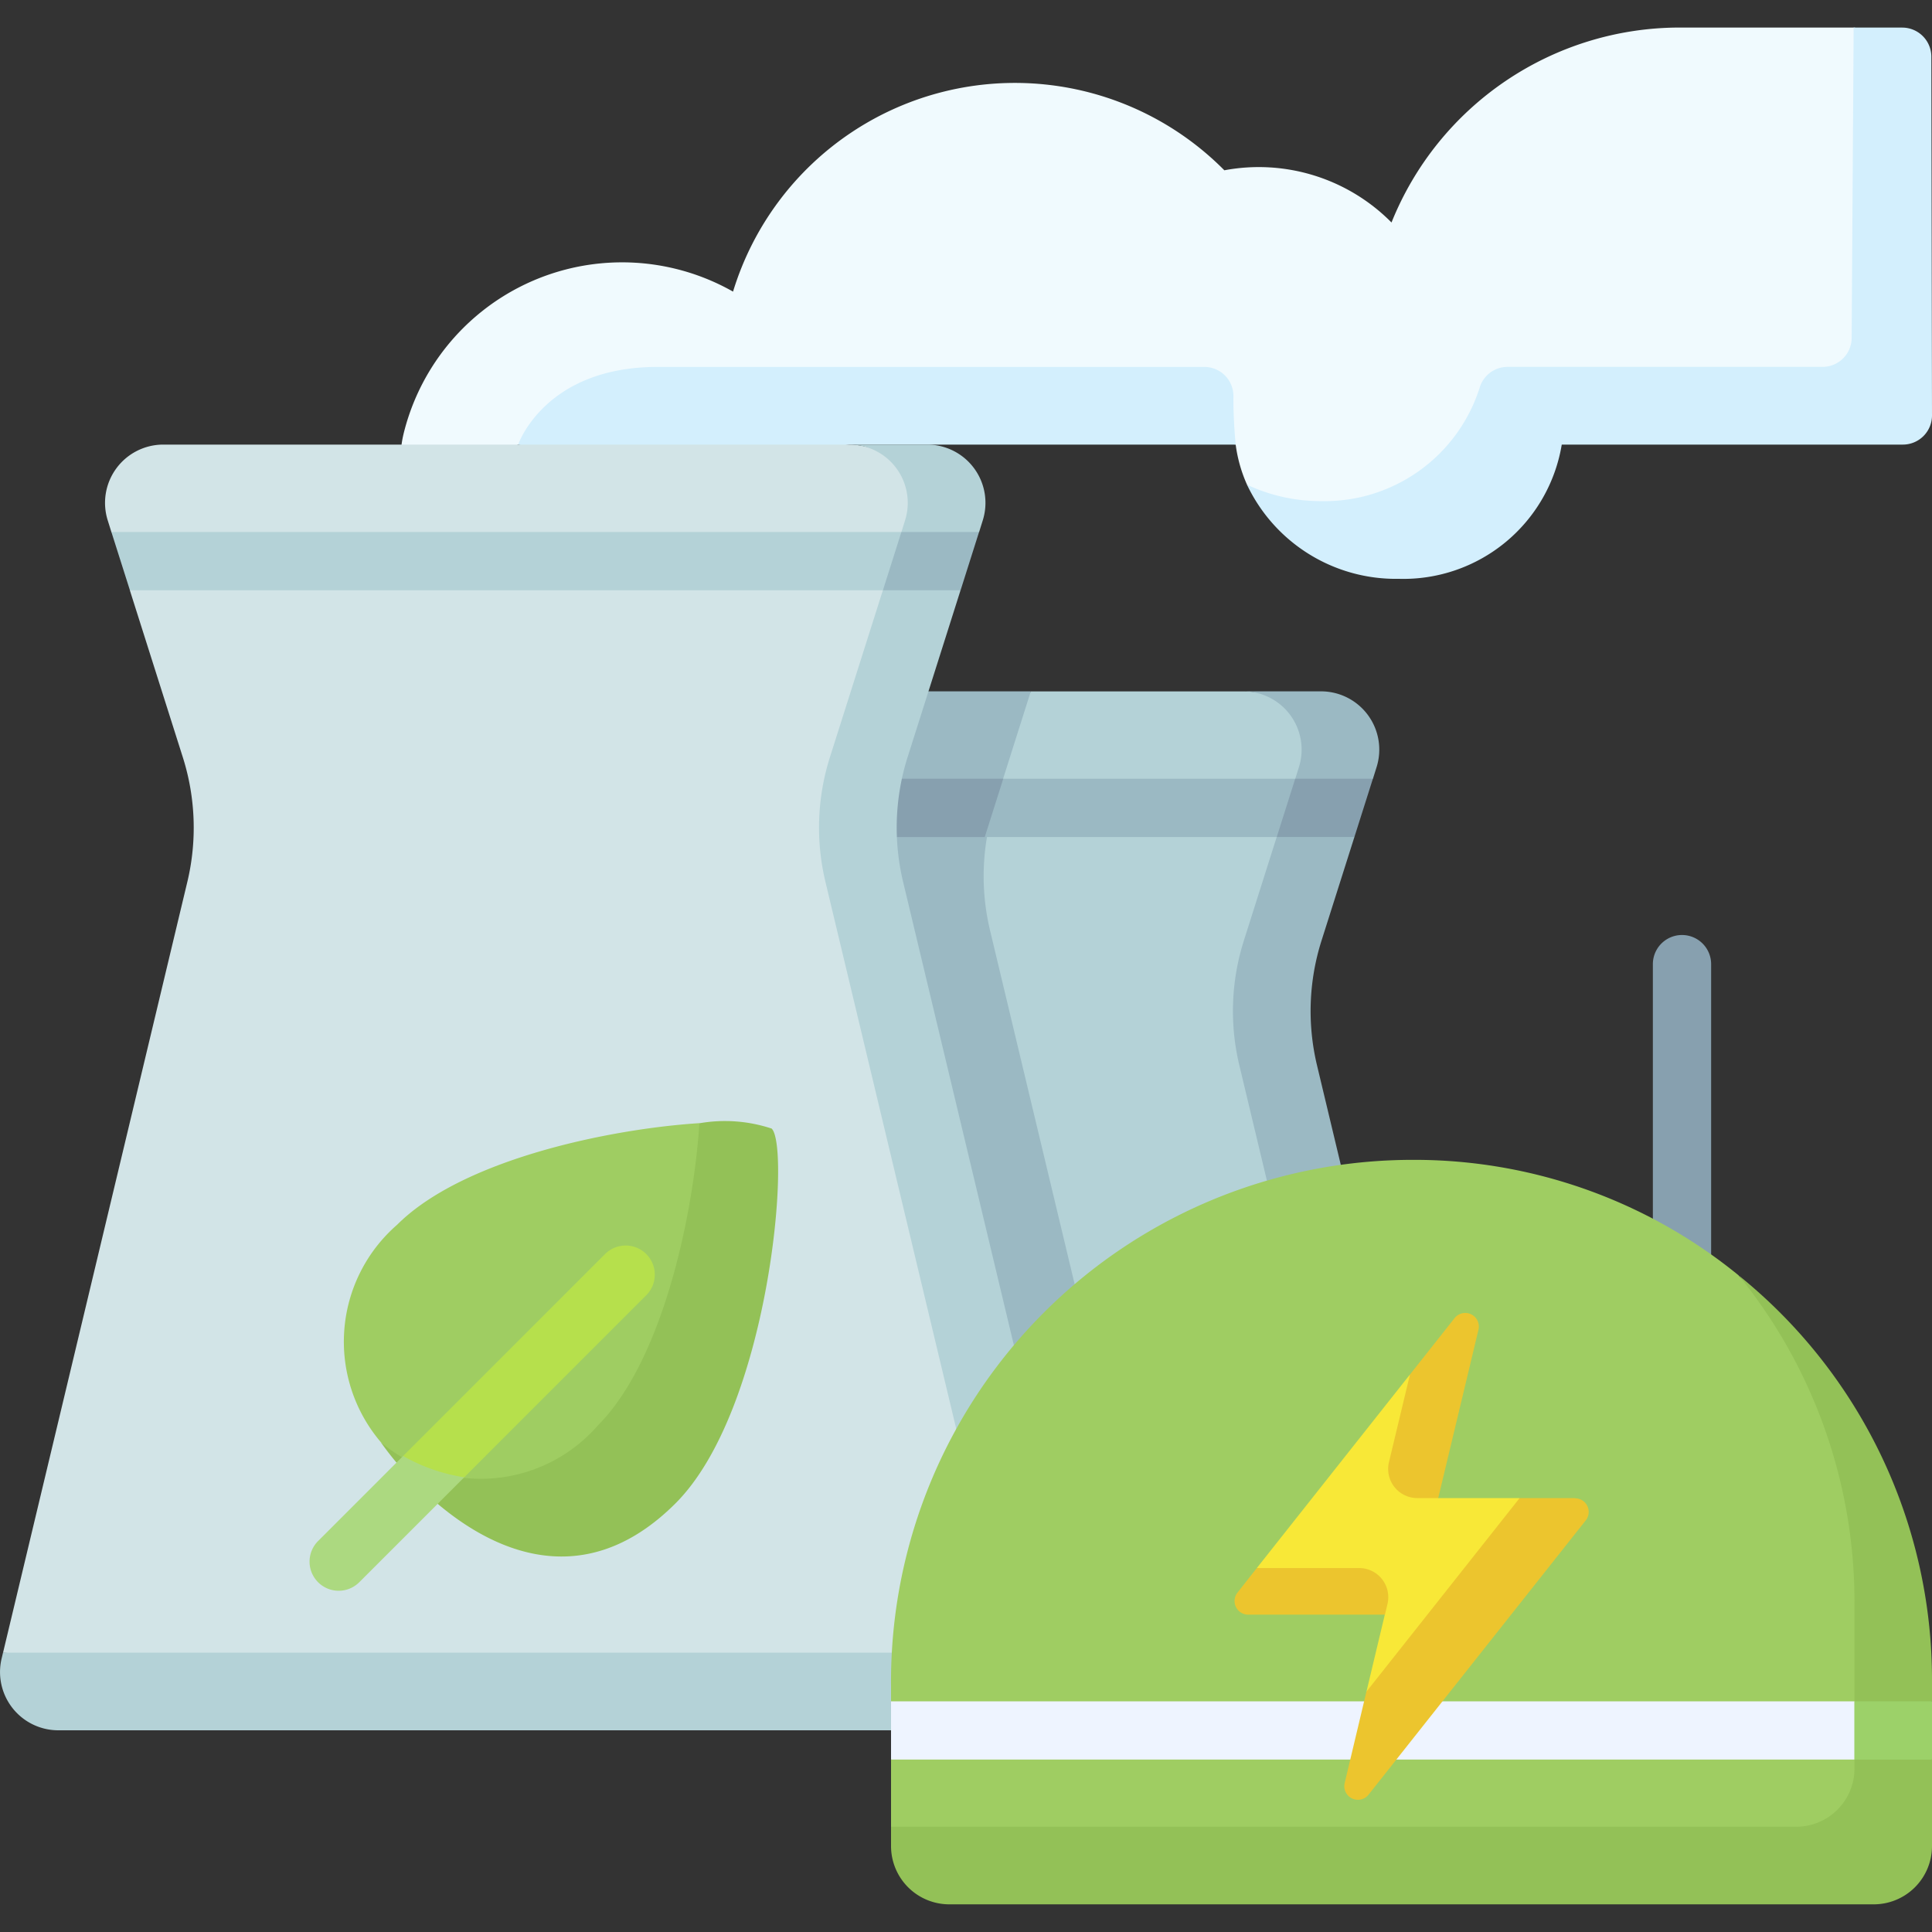 <svg xmlns="http://www.w3.org/2000/svg" xmlns:xlink="http://www.w3.org/1999/xlink" width="50" height="50" viewBox="0 0 50 50">
  <rect x="0" y="0" width="50" height="50" fill="#333333" stroke="none"/>
  <defs>
    <clipPath id="clip-path">
      <rect id="Rectangle_2538" data-name="Rectangle 2538" width="50" height="50" transform="translate(46 970)" fill="#8bc992"/>
    </clipPath>
  </defs>
  <g id="Mask_Group_4" data-name="Mask Group 4" transform="translate(-46 -970)" clip-path="url(#clip-path)">
    <g id="power-plant" transform="translate(46 970)">
      <path id="Path_4088" data-name="Path 4088" d="M35.292,35.738l-2.043-8.3c-.165-.691,1.541-7.714,1.541-7.714.308-.972-1.414-1.831-2.612-1.831h-5.5s-5.083,7.086-4.693,12.124,5.561,9.661,5.561,9.661h5.424Z" fill="#b4d2d7"/>
      <path id="Path_4089" data-name="Path 4089" d="M33.52,20.154h-7.56l.717-2.262H19.587V39.677h7.959l.852-3.991L25.622,24.078a6.025,6.025,0,0,1-.079-2.416h7.5c.807-.562.966-1.032.478-1.508Z" fill="#9bb9c3"/>
      <path id="Path_4090" data-name="Path 4090" d="M35.625,19.856a1.508,1.508,0,0,0-1.437-1.964h-2.01a1.508,1.508,0,0,1,1.437,1.964l-.094.3.918.627,1.092-.627Z" fill="#9bb9c3"/>
      <path id="Path_4091" data-name="Path 4091" d="M32.191,24.343a6.032,6.032,0,0,0-.117,3.227l1.841,7.7-.945,4.409h2.01l.945-4.409-1.841-7.7a6.031,6.031,0,0,1,.117-3.227l.851-2.682-.858-.562-1.153.562Z" fill="#9bb9c3"/>
      <path id="Path_4092" data-name="Path 4092" d="M33.52,20.154l-.478,1.508h2.01l.478-1.508Z" fill="#87a0af"/>
      <path id="Path_4093" data-name="Path 4093" d="M19.587,21.662h5.9c.006-.019.011-.038.017-.057l.46-1.451H19.587v1.508Z" fill="#87a0af"/>
      <path id="Path_4094" data-name="Path 4094" d="M47.972.713h-4.5a8.04,8.04,0,0,0-7.46,5.045,4.832,4.832,0,0,0-4.326-1.351,7.627,7.627,0,0,0-12.715,3.14,5.822,5.822,0,0,0-8.517,3.641c-.635,2.527,2.952.318,2.952.318L21.985,10.5s9.994,1,9.994,1.005a3.714,3.714,0,0,0,.294,1.039,4.132,4.132,0,0,0,6.866-1.257c.092-.322,9.5-.685,9.5-.685S49.015.713,47.972.713Z" fill="#f0fafe"/>
      <path id="Path_4095" data-name="Path 4095" d="M31.921,10.255a.753.753,0,0,0-.754-.759H17.016c-2.925,0-3.606,2.01-3.606,2.01l3.268.711,5.307-.711h9.994s-.064-.642-.058-1.252Z" fill="#d3effd"/>
      <path id="Path_4096" data-name="Path 4096" d="M49.227.713H47.972l-.051,8.034a.754.754,0,0,1-.754.748H39.015a.752.752,0,0,0-.723.543,4.211,4.211,0,0,1-4.106,2.931,4.486,4.486,0,0,1-1.914-.425A4.264,4.264,0,0,0,36.2,14.98a4.155,4.155,0,0,0,4.218-3.474h8.829A.754.754,0,0,0,50,10.751l-.017-9.285a.754.754,0,0,0-.754-.752Z" fill="#d3effd"/>
      <path id="Path_4097" data-name="Path 4097" d="M22.38,22.967A6.032,6.032,0,0,1,22.5,19.74l1.943-6.125c.308-.972-1.436-2.109-2.455-2.109H4.226A1.508,1.508,0,0,0,2.789,13.47l.094.3.739.754-.261.754,1.37,4.319a6.031,6.031,0,0,1,.117,3.227L.078,42.774,23.915,44l2.12-6.636Z" fill="#d2e4e7"/>
      <g id="Group_1901" data-name="Group 1901">
        <path id="Path_4098" data-name="Path 4098" d="M3.362,15.276H22.849l1.339-.754-.861-.754H2.883Z" fill="#b4d2d7"/>
        <path id="Path_4099" data-name="Path 4099" d="M23.422,13.47l-.094.3.919.671,1.092-.671.094-.3A1.508,1.508,0,0,0,24,11.506h-2.01A1.508,1.508,0,0,1,23.422,13.47Z" fill="#b4d2d7"/>
        <path id="Path_4100" data-name="Path 4100" d="M21.479,19.594a6.031,6.031,0,0,0-.117,3.227L25.2,38.87l-1.011,3.9H.078l-.036.152a1.508,1.508,0,0,0,1.466,1.858h22.68L26.451,35.7,23.372,22.821a6.031,6.031,0,0,1,.117-3.227l1.37-4.319-.944-.6-1.066.6Z" fill="#b4d2d7"/>
      </g>
      <path id="Path_4101" data-name="Path 4101" d="M23.328,13.768l-.478,1.508h2.01l.478-1.508Z" fill="#9bb9c3"/>
      <path id="Path_4102" data-name="Path 4102" d="M43.53,34.506a.754.754,0,0,1-.754-.754v-8.8a.754.754,0,1,1,1.508,0v8.8A.754.754,0,0,1,43.53,34.506Z" fill="#87a0af"/>
      <path id="Path_4103" data-name="Path 4103" d="M45,33.01a13.271,13.271,0,0,0-8.466-2.993A13.5,13.5,0,0,0,23.06,43.633v.4l1.005.754-1.005.754v1.738s3.908,1.341,25.935,1.005c.464-.007,1.919-9.385-4-15.272Z" fill="#9fcd62"/>
      <path id="Path_4104" data-name="Path 4104" d="M45,33.01a13.413,13.413,0,0,1,2.994,8.466v4.292a1.508,1.508,0,0,1-1.508,1.508H23.06v.5a1.508,1.508,0,0,0,1.508,1.508H48.492A1.508,1.508,0,0,0,50,47.779V45.538l-1.005-.754L50,44.03v-.544A13.443,13.443,0,0,0,45,33.01Z" fill="#93c157"/>
      <path id="Path_4105" data-name="Path 4105" d="M23.06,44.03v1.508H47.99l1.005-.754L47.99,44.03Z" fill="#eef4ff"/>
      <path id="Path_4106" data-name="Path 4106" d="M47.99,44.03H50v1.508H47.99Z" fill="#9cd169"/>
      <path id="Path_4107" data-name="Path 4107" d="M39.327,38.771H37.221l-.731-3.2-3.963,5.009,3.312,1.206-.477,2,2.808-2Z" fill="#f8e837"/>
      <path id="Path_4108" data-name="Path 4108" d="M36.678,38.771h.543l1.042-4.359a.352.352,0,0,0-.618-.3l-1.155,1.46-.544,2.269a.754.754,0,0,0,.732.929Z" fill="#ecc52e"/>
      <path id="Path_4109" data-name="Path 4109" d="M35.172,40.581H32.526l-.5.636a.352.352,0,0,0,.276.57h3.54l.066-.277A.754.754,0,0,0,35.172,40.581Z" fill="#ecc52e"/>
      <path id="Path_4110" data-name="Path 4110" d="M40.761,38.771H39.327l-3.965,5.011L34.8,46.146a.352.352,0,0,0,.618.3l5.622-7.1a.352.352,0,0,0-.276-.57Z" fill="#ecc52e"/>
      <path id="Path_4111" data-name="Path 4111" d="M16.317,37.867c1.7-1.7,2.874-6.315,1.783-8.8-2.314.149-6.125.932-7.824,2.631a4.011,4.011,0,0,0-.426,5.618c1.8,1.857,4.5,2.512,6.466.549Z" fill="#9fcd62"/>
      <path id="Path_4112" data-name="Path 4112" d="M19.972,29.208a3.845,3.845,0,0,0-1.872-.138c-.149,2.314-.932,6.125-2.631,7.824a4.011,4.011,0,0,1-5.618.426,8.254,8.254,0,0,0,.922,1.089c1.734,1.734,4.273,2.93,6.707.5s2.987-9.2,2.492-9.7Z" fill="#93c157"/>
      <path id="Path_4113" data-name="Path 4113" d="M16.712,33.534a.754.754,0,1,0-1.066-1.066l-5.214,5.214c.162.741.552,1.049,1.581.551Z" fill="#b6e04c"/>
      <path id="Path_4114" data-name="Path 4114" d="M8.232,40.948a.754.754,0,0,0,1.066,0l2.716-2.716a4.61,4.61,0,0,1-1.581-.551l-2.2,2.2A.754.754,0,0,0,8.232,40.948Z" fill="#acd980"/>
    </g>
  </g>
</svg>
